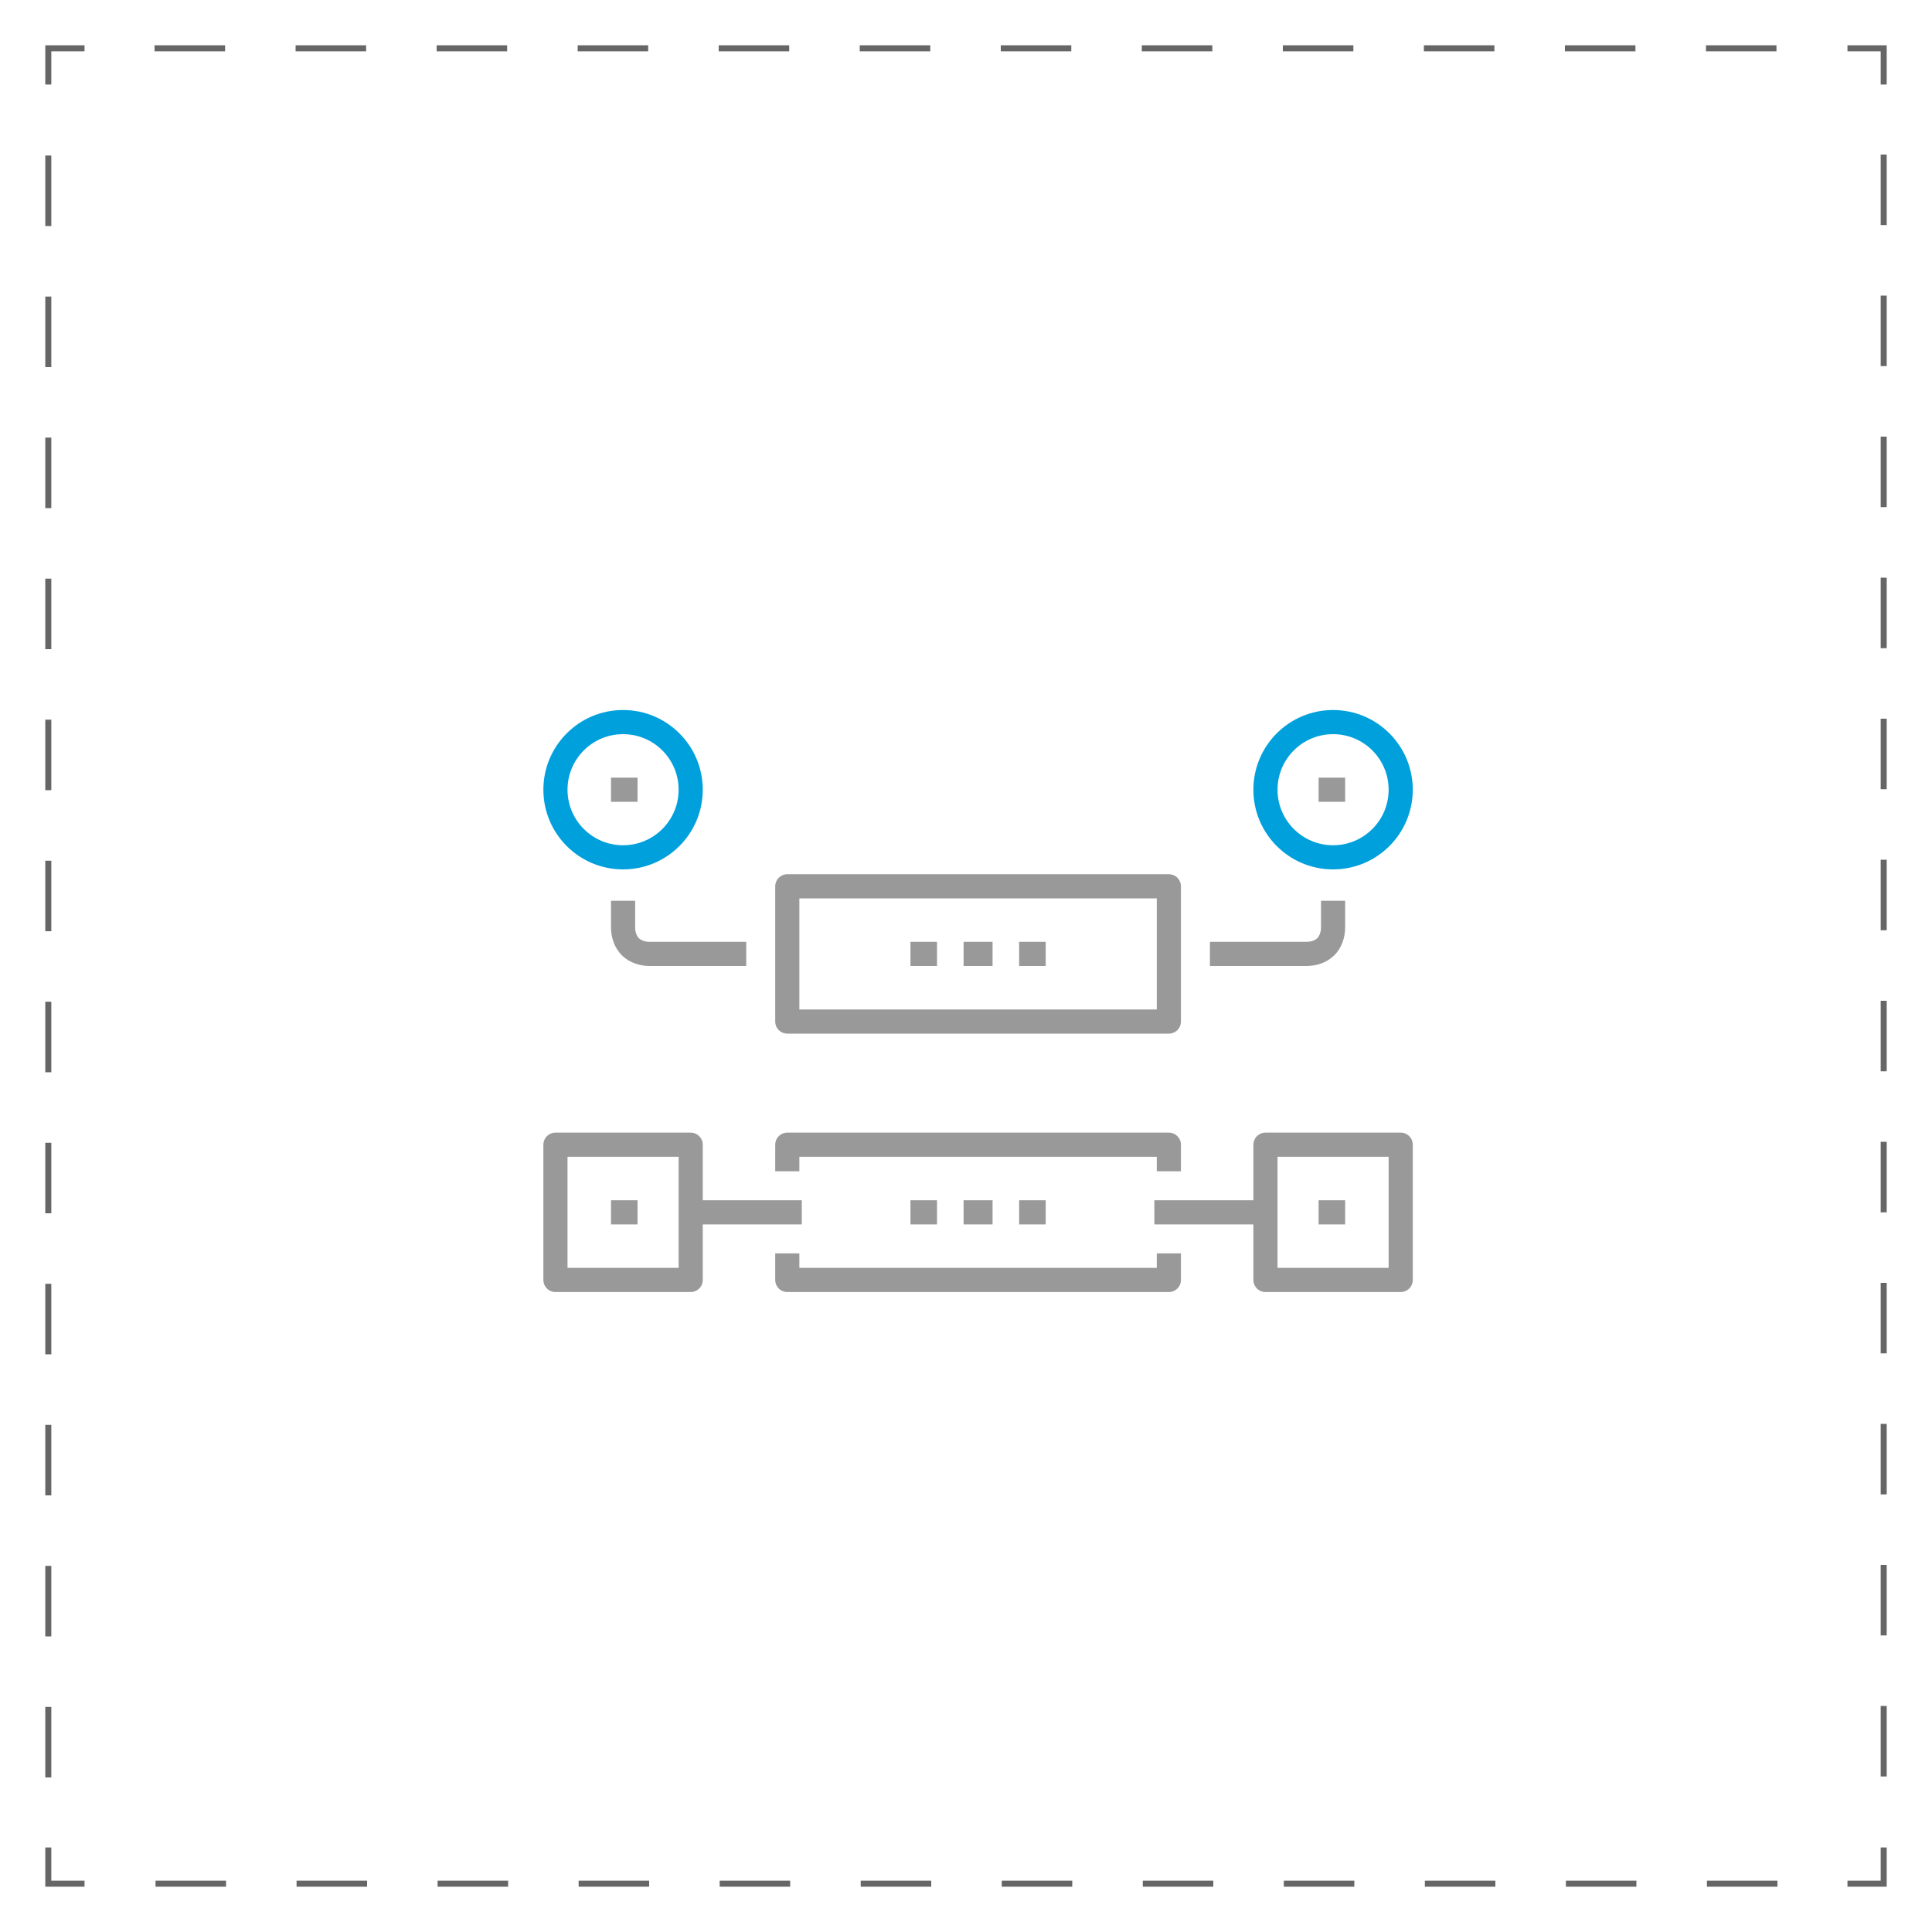 <?xml version="1.0" encoding="utf-8"?>
<!-- Generator: Adobe Illustrator 21.0.0, SVG Export Plug-In . SVG Version: 6.00 Build 0)  -->
<svg version="1.1" id="图层_1" xmlns="http://www.w3.org/2000/svg" xmlns:xlink="http://www.w3.org/1999/xlink" x="0px" y="0px"
	 viewBox="0 0 80 80" style="enable-background:new 0 0 80 80;" xml:space="preserve">
<style type="text/css">
	.st0{fill:none;stroke:#666666;stroke-width:0.25;stroke-miterlimit:10;}
	.st1{fill:none;stroke:#666666;stroke-width:0.25;stroke-miterlimit:10;stroke-dasharray:2.92,2.92;}
	.st2{fill:none;stroke:#00A0DC;stroke-linejoin:round;stroke-miterlimit:10;}
	.st3{fill:none;stroke:#999999;stroke-linejoin:round;stroke-miterlimit:10;}
</style>
<g>
	<g>
		<polyline class="st0" points="78,76.5 78,78 76.5,78 		"/>
		<line class="st1" x1="73.6" y1="78" x2="5" y2="78"/>
		<polyline class="st0" points="3.5,78 2,78 2,76.5 		"/>
		<line class="st1" x1="2" y1="73.6" x2="2" y2="5"/>
		<polyline class="st0" points="2,3.5 2,2 3.5,2 		"/>
		<line class="st1" x1="6.4" y1="2" x2="75" y2="2"/>
		<polyline class="st0" points="76.5,2 78,2 78,3.5 		"/>
		<line class="st1" x1="78" y1="6.4" x2="78" y2="75"/>
	</g>
</g>
<circle class="st2" cx="55.2" cy="32.7" r="2.8"/>
<path class="st3" d="M50.1,39.5h4c0.3,0,0.6-0.1,0.8-0.3c0.2-0.2,0.3-0.5,0.3-0.8v-1.1"/>
<line class="st3" x1="54.6" y1="32.7" x2="55.7" y2="32.7"/>
<circle class="st2" cx="25.8" cy="32.7" r="2.8"/>
<path class="st3" d="M30.9,39.5h-4c-0.3,0-0.6-0.1-0.8-0.3c-0.2-0.2-0.3-0.5-0.3-0.8v-1.1"/>
<line class="st3" x1="26.4" y1="32.7" x2="25.3" y2="32.7"/>
<g>
	<polyline class="st3" points="48.4,48.5 48.4,47.4 32.6,47.4 32.6,48.5 	"/>
	<polyline class="st3" points="48.4,51.9 48.4,53 32.6,53 32.6,51.9 	"/>
	<g>
		<line class="st3" x1="37.7" y1="50.2" x2="38.8" y2="50.2"/>
		<line class="st3" x1="39.9" y1="50.2" x2="41.1" y2="50.2"/>
		<line class="st3" x1="42.2" y1="50.2" x2="43.3" y2="50.2"/>
	</g>
</g>
<g>
	<rect x="32.6" y="36.7" class="st3" width="15.8" height="5.6"/>
	<g>
		<line class="st3" x1="37.7" y1="39.5" x2="38.8" y2="39.5"/>
		<line class="st3" x1="39.9" y1="39.5" x2="41.1" y2="39.5"/>
		<line class="st3" x1="42.2" y1="39.5" x2="43.3" y2="39.5"/>
	</g>
</g>
<g>
	<rect x="52.4" y="47.4" class="st3" width="5.6" height="5.6"/>
	<line class="st3" x1="52.4" y1="50.2" x2="47.8" y2="50.2"/>
	<line class="st3" x1="54.6" y1="50.2" x2="55.7" y2="50.2"/>
</g>
<g>
	<rect x="23" y="47.4" class="st3" width="5.6" height="5.6"/>
	<line class="st3" x1="28.6" y1="50.2" x2="33.2" y2="50.2"/>
	<line class="st3" x1="25.3" y1="50.2" x2="26.4" y2="50.2"/>
</g>
</svg>
